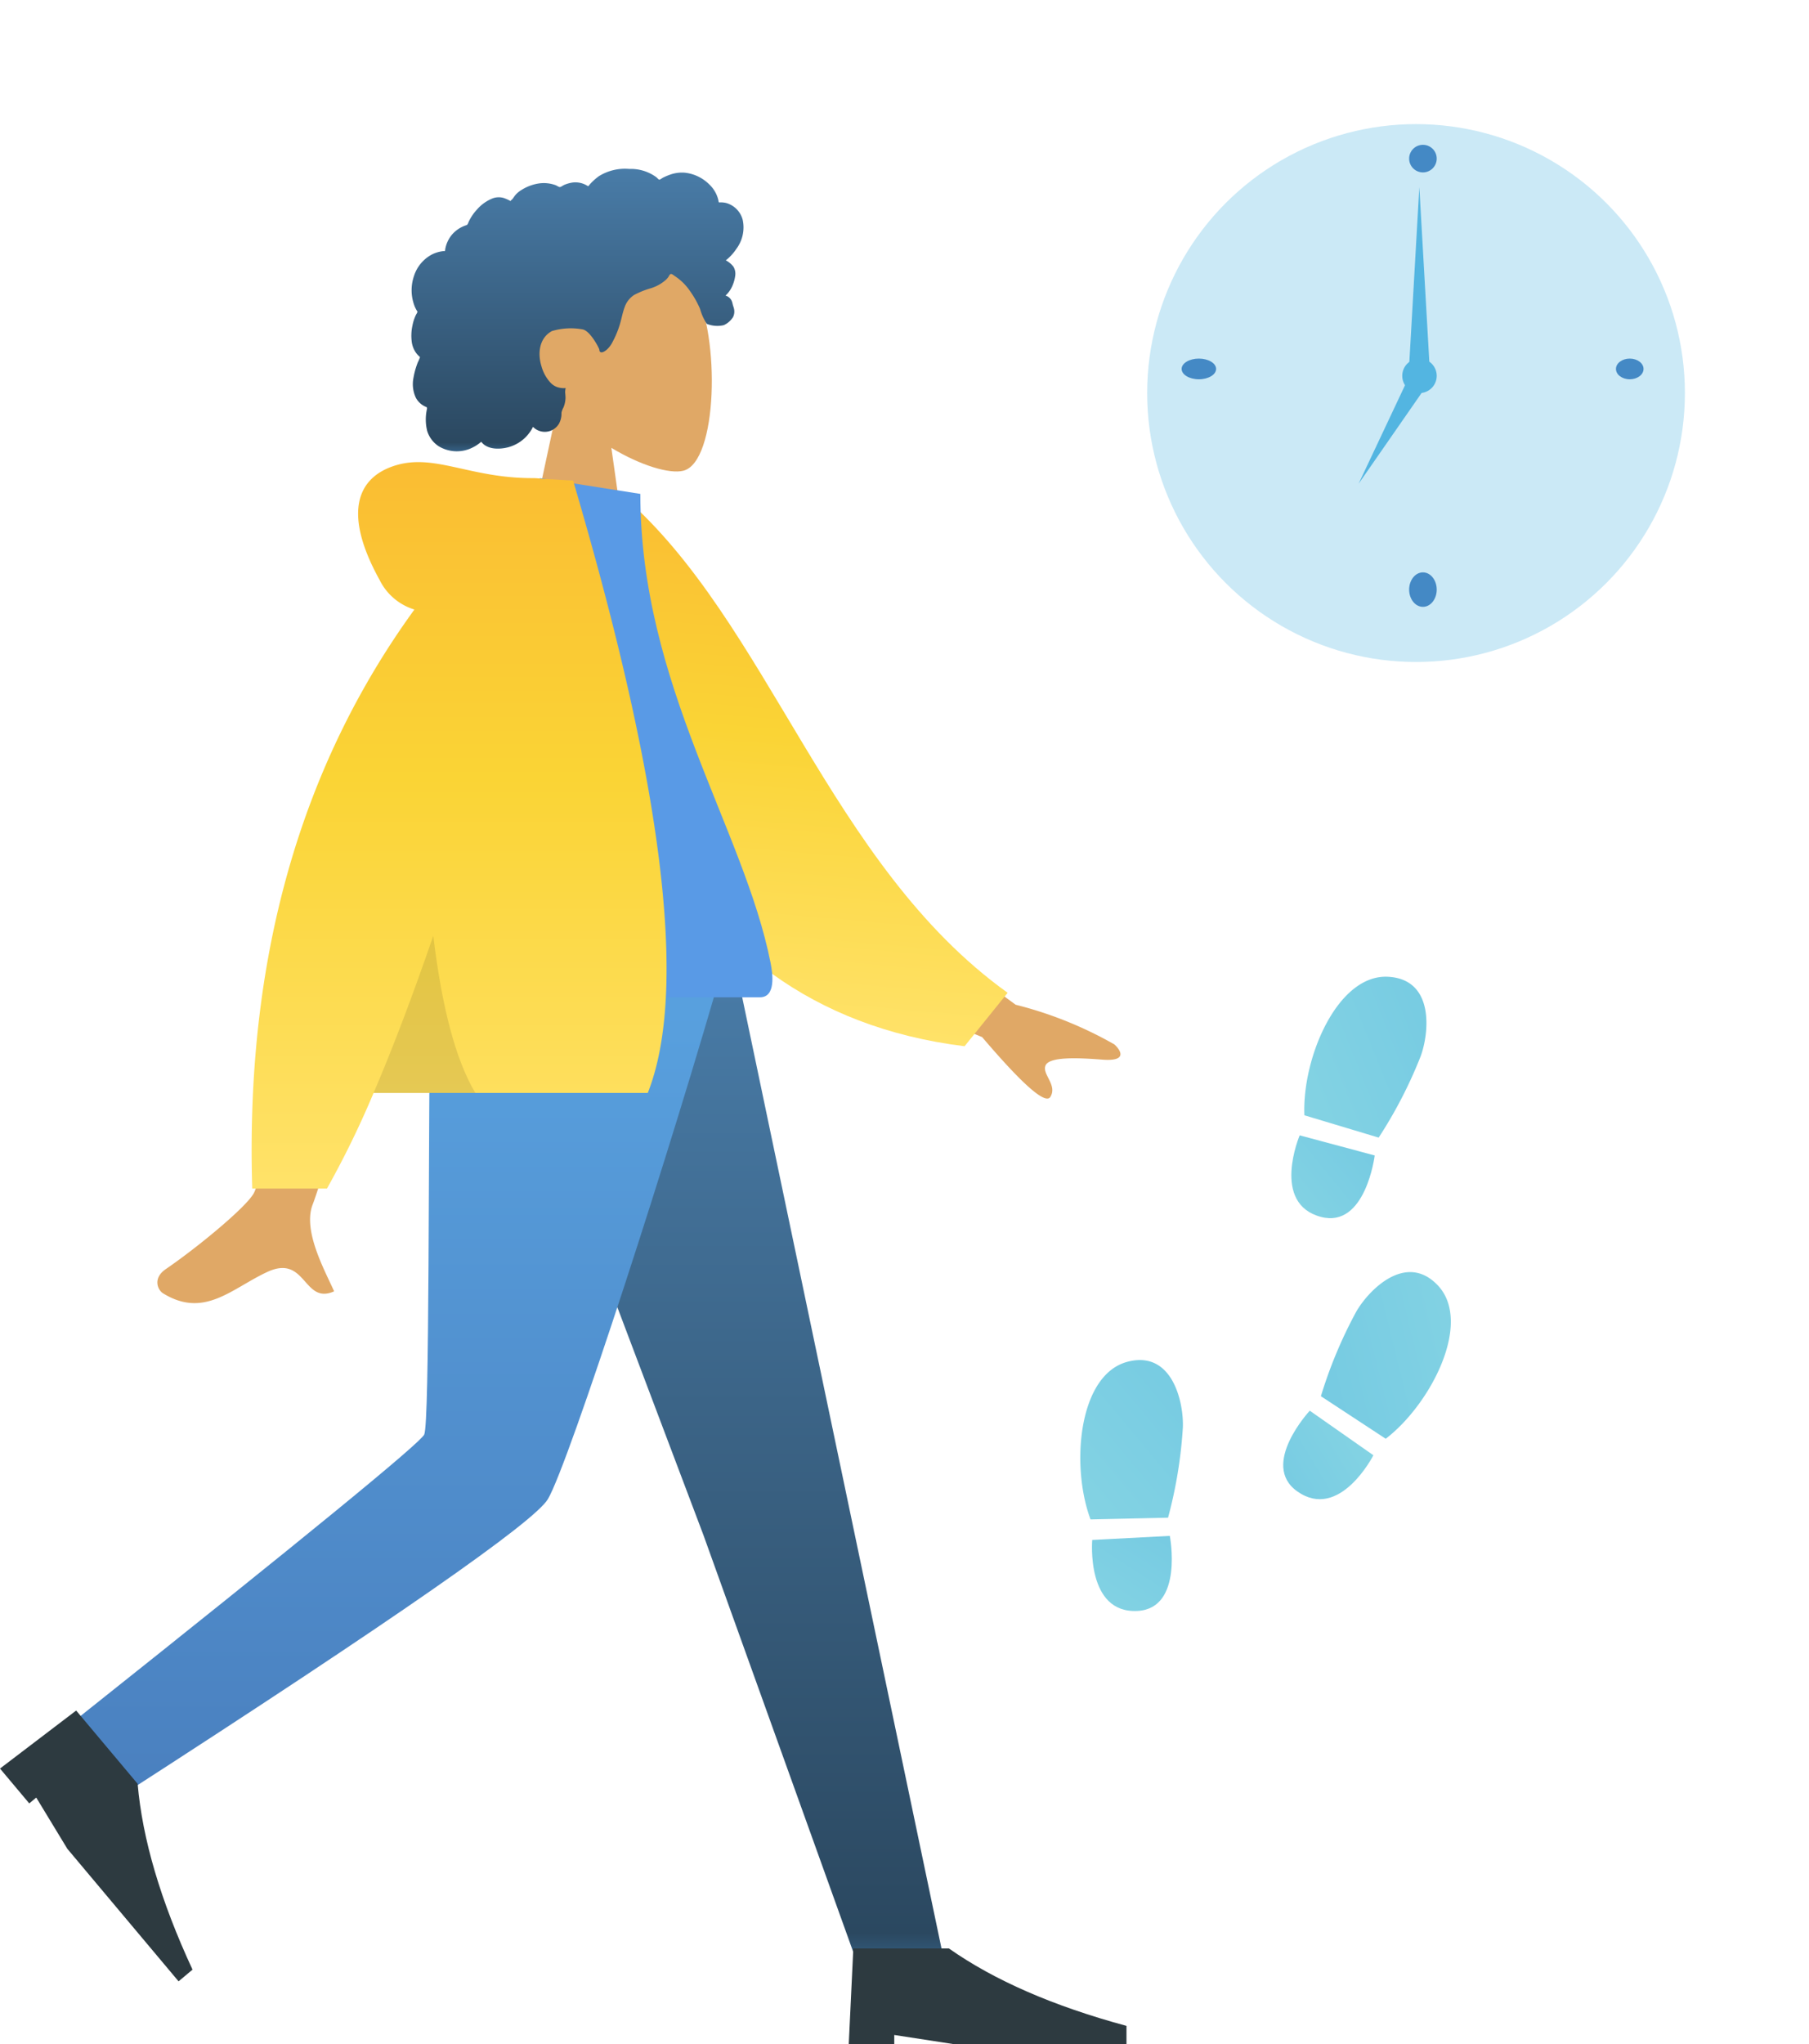 <svg xmlns="http://www.w3.org/2000/svg" xmlns:xlink="http://www.w3.org/1999/xlink" width="262.396" height="296.415" viewBox="0 0 262.396 296.415">
  <defs>
    <filter id="Clock-Frame" x="148.396" y="0" width="114" height="114" filterUnits="userSpaceOnUse">
      <feOffset dy="3" input="SourceAlpha"/>
      <feGaussianBlur stdDeviation="6" result="blur"/>
      <feFlood flood-opacity="0.161"/>
      <feComposite operator="in" in2="blur"/>
      <feComposite in="SourceGraphic"/>
    </filter>
    <linearGradient id="linear-gradient" x1="0.5" x2="0.5" y2="1" gradientUnits="objectBoundingBox">
      <stop offset="0" stop-color="#497ca8"/>
      <stop offset="0.97" stop-color="#2b4860"/>
      <stop offset="1" stop-color="#356084"/>
    </linearGradient>
    <linearGradient id="linear-gradient-3" x1="0.5" x2="0.5" y2="1" gradientUnits="objectBoundingBox">
      <stop offset="0" stop-color="#59a2e0"/>
      <stop offset="1" stop-color="#4a80bf"/>
    </linearGradient>
    <linearGradient id="linear-gradient-4" x1="0.5" x2="0.5" y2="1" gradientUnits="objectBoundingBox">
      <stop offset="0" stop-color="#fabd33"/>
      <stop offset="0.432" stop-color="#fad435"/>
      <stop offset="1" stop-color="#ffe269"/>
    </linearGradient>
    <linearGradient id="linear-gradient-6" x1="3.1" y1="-2.192" x2="0.516" y2="1.59" gradientUnits="objectBoundingBox">
      <stop offset="0" stop-color="#53b5e1"/>
      <stop offset="1" stop-color="#87d5e3"/>
    </linearGradient>
  </defs>
  <g id="グループ_195" data-name="グループ 195" transform="translate(-116.604 -1559)">
    <g id="Clock" transform="translate(283 1573.837)">
      <g transform="matrix(1, 0, 0, 1, -166.4, -14.84)" filter="url(#Clock-Frame)">
        <circle id="Clock-Frame-2" data-name="Clock-Frame" cx="39" cy="39" r="39" transform="translate(166.4 15)" fill="#cbe9f6"/>
      </g>
      <circle id="Time" cx="2" cy="2" r="2" transform="translate(38 6.163)" fill="#4489c5"/>
      <ellipse id="Time-2" data-name="Time" cx="2.5" cy="1.5" rx="2.5" ry="1.5" transform="translate(5 37.163)" fill="#4489c5"/>
      <ellipse id="Time-3" data-name="Time" cx="2" cy="1.5" rx="2" ry="1.5" transform="translate(68 37.163)" fill="#4489c5"/>
      <ellipse id="Time-4" data-name="Time" cx="2" cy="2.5" rx="2" ry="2.5" transform="translate(38 68.163)" fill="#4489c5"/>
      <path id="Hand" d="M52.49,17l1.49,26.071H51Z" transform="translate(-13.011 -4.704)" fill="#53b5e1" fill-rule="evenodd"/>
      <path id="Hand-2" data-name="Hand" d="M1.49,0,2.98,17.877H0Z" transform="translate(31.958 56.06) rotate(-150)" fill="#53b5e1" fill-rule="evenodd"/>
      <circle id="Time-5" data-name="Time" cx="2.5" cy="2.5" r="2.5" transform="translate(37 37.163)" fill="#53b5e1"/>
    </g>
    <g id="humaaans_standing-23" data-name="humaaans/standing-23" transform="translate(60.104 1550.899)">
      <g id="humaaan-8" transform="translate(56.5 32.601)">
        <g id="Head_Front_Curly" data-name="Head/Front/Curly" transform="translate(59.666 0)">
          <g id="Head" transform="translate(15.849 11.227)">
            <path id="パス_2541" data-name="パス 2541" d="M5.456,22.777C2.413,19.2.354,14.828.7,9.923,1.689-4.21,21.362-1.1,25.189,6.032s3.372,25.226-1.574,26.5c-1.972.508-6.174-.737-10.451-3.315l2.684,18.99H0Z" transform="translate(0 0)" fill="#e0a866" fill-rule="evenodd"/>
          </g>
          <path id="hair" d="M79.347,21.971a3.428,3.428,0,0,0-2.4-2.434,3.162,3.162,0,0,0-.883-.088c-.106,0-.136.035-.186-.04a.977.977,0,0,1-.053-.255,4.573,4.573,0,0,0-1.351-2.336,5.9,5.9,0,0,0-3.542-1.676,5.164,5.164,0,0,0-2.129.29,8.431,8.431,0,0,0-1.034.442c-.1.051-.428.3-.529.282s-.336-.3-.427-.365A6.259,6.259,0,0,0,62.9,14.6a7.158,7.158,0,0,0-4.418,1.054,8.836,8.836,0,0,0-.8.662c-.133.124-.262.252-.385.386q-.111.121-.216.248c-.118.144-.1.191-.264.091a3.284,3.284,0,0,0-2.109-.474,4.719,4.719,0,0,0-1.273.36c-.138.059-.458.295-.605.3s-.462-.216-.612-.272a5.019,5.019,0,0,0-2.544-.235,6.57,6.57,0,0,0-2.494.981,3.353,3.353,0,0,0-.924.84c-.109.15-.207.309-.33.448-.072.081-.215.165-.254.268a5.478,5.478,0,0,0-1.057-.467,2.6,2.6,0,0,0-1.488.057,5.916,5.916,0,0,0-2.346,1.667,6.66,6.66,0,0,0-.869,1.166q-.177.3-.325.617a2.3,2.3,0,0,1-.143.321c-.081.118-.136.121-.283.172a4.576,4.576,0,0,0-1.949,1.3,4.492,4.492,0,0,0-1.009,2.139,1.09,1.09,0,0,1-.041.263c-.037.035-.188.019-.244.026a5.143,5.143,0,0,0-.586.1,4.834,4.834,0,0,0-1.03.37,5.381,5.381,0,0,0-2.638,3.15,6.39,6.39,0,0,0,.1,4.375,4.273,4.273,0,0,0,.325.641c.078.125.1.125.052.256s-.159.288-.226.43a6.176,6.176,0,0,0-.466,1.463,6.86,6.86,0,0,0-.08,2.528,3.65,3.65,0,0,0,.391,1.109,3.183,3.183,0,0,0,.342.5c.067.08.139.156.213.23a1.423,1.423,0,0,1,.135.125c.089.114.107.02.062.187a7.485,7.485,0,0,1-.3.692c-.091.234-.174.472-.25.712a10.5,10.5,0,0,0-.363,1.484,4.66,4.66,0,0,0,.329,2.883,2.884,2.884,0,0,0,.816.971,3.028,3.028,0,0,0,.536.325c.1.046.221.066.266.16s-.023.3-.039.415a6.912,6.912,0,0,0,.081,2.978,4.114,4.114,0,0,0,1.631,2.189,5.074,5.074,0,0,0,5.072.144,5.324,5.324,0,0,0,1.132-.778c.869,1.169,2.656,1.132,3.925.8A5.638,5.638,0,0,0,48.933,52a2.386,2.386,0,0,0,3.791-.5,3.159,3.159,0,0,0,.32-1.04c.026-.19.009-.381.029-.569a2.938,2.938,0,0,1,.277-.7,3.887,3.887,0,0,0,.3-1.4,7.126,7.126,0,0,0-.054-.754,2.589,2.589,0,0,1,.077-.662,3.028,3.028,0,0,1-1.282-.16,2.531,2.531,0,0,1-.991-.7,5.783,5.783,0,0,1-1.247-2.331c-.564-1.846-.333-4.061,1.524-5.074a9.567,9.567,0,0,1,4.486-.237c1.083.245,2.311,2.635,2.372,2.86.037.139.019.311.146.4.281.2.744-.15.951-.324a3.75,3.75,0,0,0,.833-1.108A13.706,13.706,0,0,0,61.6,36.9c.211-.747.346-1.517.622-2.244a3.433,3.433,0,0,1,1.381-1.781,12.157,12.157,0,0,1,2.375-.962,5.9,5.9,0,0,0,2.2-1.207,3.037,3.037,0,0,0,.377-.42c.086-.121.172-.351.3-.428.2-.119.5.19.679.3a7.853,7.853,0,0,1,2.186,2.17,13.5,13.5,0,0,1,1.451,2.584,7.471,7.471,0,0,0,.976,2.155,4.119,4.119,0,0,0,2.457.186,3.1,3.1,0,0,0,1.34-1.16,1.8,1.8,0,0,0,.152-1.181c-.047-.238-.143-.461-.2-.695a2.166,2.166,0,0,0-.18-.562,1.387,1.387,0,0,0-.864-.689,4.059,4.059,0,0,0,.934-1.266,5.434,5.434,0,0,0,.483-1.65,2,2,0,0,0-.268-1.285,3.384,3.384,0,0,0-1.1-.911,7.137,7.137,0,0,0,1.527-1.663A5.193,5.193,0,0,0,79.347,21.971Z" transform="translate(-31.287 -14.601)" fill-rule="evenodd" fill="url(#linear-gradient)"/>
        </g>
        <g id="Bottom_Standing_Skinny-Jeans-Walk" data-name="Bottom/Standing/Skinny-Jeans-Walk" transform="translate(0 114.083)">
          <path id="Leg" d="M133.491,0l31.752,84.019L187.5,145.945h12.69L169.6,0Z" transform="translate(-63.209)" fill-rule="evenodd" fill="url(#linear-gradient)"/>
          <path id="Leg-2" data-name="Leg" d="M91.6,0c-.345,28.829-.1,67.641-.9,69.439q-.8,1.8-50.027,40.95l6.541,11.123Q105.653,83.825,108.64,78.8c2.988-5.021,18-51.224,25.807-78.8Z" transform="translate(-29.165)" fill-rule="evenodd" fill="url(#linear-gradient-3)"/>
          <g id="Accessories_Shoe_Flat-Pointy" data-name="Accessories/Shoe/Flat-Pointy" transform="matrix(0.643, 0.766, -0.766, 0.643, 10.623, 108.959)">
            <path id="Shoe" d="M0,13.868.66,0H14.528q9.864,6.934,25.755,11.227v2.642H15.189L6.6,12.547v1.321Z" fill="#2d3a40" fill-rule="evenodd"/>
          </g>
          <g id="Accessories_Shoe_Flat-Pointy-2" data-name="Accessories/Shoe/Flat-Pointy" transform="translate(123.113 143.964)">
            <path id="Shoe-2" data-name="Shoe" d="M0,33.683.66,19.815H14.528q9.864,6.934,25.755,11.227v2.642H15.189L6.6,32.362v1.321Z" transform="translate(0 -19.815)" fill="#2d3a40" fill-rule="evenodd"/>
          </g>
        </g>
        <g id="Body_Hoodie" data-name="Body/Hoodie" transform="translate(22.828 42.514)">
          <path id="Skin" d="M139.057,96.167l21.065,15.469a56.7,56.7,0,0,1,14.32,5.754c.905.825,2,2.5-1.755,2.207s-7.718-.424-8.236.857,1.754,2.813.707,4.541q-1.047,1.728-9.9-8.667l-20.86-8.65ZM58.177,96.7l13.8.054q-12.782,41.261-13.8,43.786c-1.528,3.787,1.706,9.555,3.088,12.654-4.5,2.015-4.024-5.448-9.705-2.805-5.186,2.413-9.131,6.784-15.122,3.087-.737-.455-1.544-2.166.406-3.5,4.859-3.332,11.861-9.163,12.807-11.082Q51.587,134.966,58.177,96.7Z" transform="translate(-35.628 -32.952)" fill="#e0a866" fill-rule="evenodd"/>
          <path id="Coat-Back" d="M0,1.473,5.6,0c22.7,16.387,34.436,50.656,61.931,66.949l-5.552,8.264C16.614,73.582,1.751,31.829,0,1.473Z" transform="translate(61.895 4.374) rotate(5)" fill-rule="evenodd" fill="url(#linear-gradient-4)"/>
          <path id="Shirt" d="M93.861,75.284h50.527c2.309,0,1.874-3.334,1.54-5.016-3.852-19.416-18.888-40.345-18.888-67.982L112.465,0C100.41,19.388,96.241,43.258,93.861,75.284Z" transform="translate(-56.987 2.32)" fill="#599ae6" fill-rule="evenodd"/>
          <path id="Coat-Front" d="M80.828,17.713A8.335,8.335,0,0,1,75.8,13.456c-5.327-9.612-3.4-14.9,2.29-16.644s10.77,1.844,19.84,1.844a9.128,9.128,0,0,1,1.356.093l4.563.26q19.636,66.547,10.831,88.8H74.909a135.643,135.643,0,0,1-6.764,13.868H57.308Q55.778,52.214,80.828,17.713Z" transform="translate(-43.548 3.664)" fill-rule="evenodd" fill="url(#linear-gradient-4)"/>
          <path id="Shade" d="M93.814,104.809q1.876,15.7,6.1,22.785H85.154Q89.277,117.98,93.814,104.809Z" transform="translate(-53.793 -36.121)" fill="rgba(0,0,0,0.1)" fill-rule="evenodd"/>
        </g>
      </g>
    </g>
    <g id="グループ_194" data-name="グループ 194" transform="translate(1042.182 -744.406) rotate(20)">
      <g id="グループ_191" data-name="グループ 191" transform="translate(133.291 2612.151) rotate(-17)">
        <path id="パス_2543" data-name="パス 2543" d="M6.147.349c-7.023,2.246-7.46,15.5-4.158,23.11l11.217-.839a65.742,65.742,0,0,0,1.46-13.144C14.636,5.929,12.616-1.72,6.147.349Z" transform="translate(0 0)" fill="url(#linear-gradient-6)"/>
        <path id="パス_2544" data-name="パス 2544" d="M0,1.178s-.377,10.766,7.125,9.933C13.775,10.374,11.206,0,11.206,0Z" transform="translate(2.393 25.242)" fill="url(#linear-gradient-6)"/>
      </g>
      <g id="グループ_193" data-name="グループ 193" transform="translate(149.58 2544.834) rotate(1)">
        <path id="パス_2543-2" data-name="パス 2543" d="M6.147.349c-7.023,2.246-7.46,15.5-4.158,23.11l11.217-.839a65.742,65.742,0,0,0,1.46-13.144C14.636,5.929,12.616-1.72,6.147.349Z" transform="translate(0 0)" fill="url(#linear-gradient-6)"/>
        <path id="パス_2544-2" data-name="パス 2544" d="M0,1.178s-.377,10.766,7.125,9.933C13.775,10.374,11.206,0,11.206,0Z" transform="translate(2.393 25.242)" fill="url(#linear-gradient-6)"/>
      </g>
      <g id="グループ_192" data-name="グループ 192" transform="translate(178.229 2621.459) rotate(-171)">
        <path id="パス_2543-3" data-name="パス 2543" d="M6.147,23.11C-.876,20.864-1.313,7.6,1.989,0L13.205.839a65.742,65.742,0,0,1,1.46,13.144C14.636,17.53,12.616,25.178,6.147,23.11Z" transform="translate(0 12.94)" fill="url(#linear-gradient-6)"/>
        <path id="パス_2544-3" data-name="パス 2544" d="M0,9.979S-.374-.786,7.128.046c6.647.737,4.078,11.111,4.078,11.111Z" transform="translate(2.393 0)" fill="url(#linear-gradient-6)"/>
      </g>
    </g>
  </g>
</svg>
